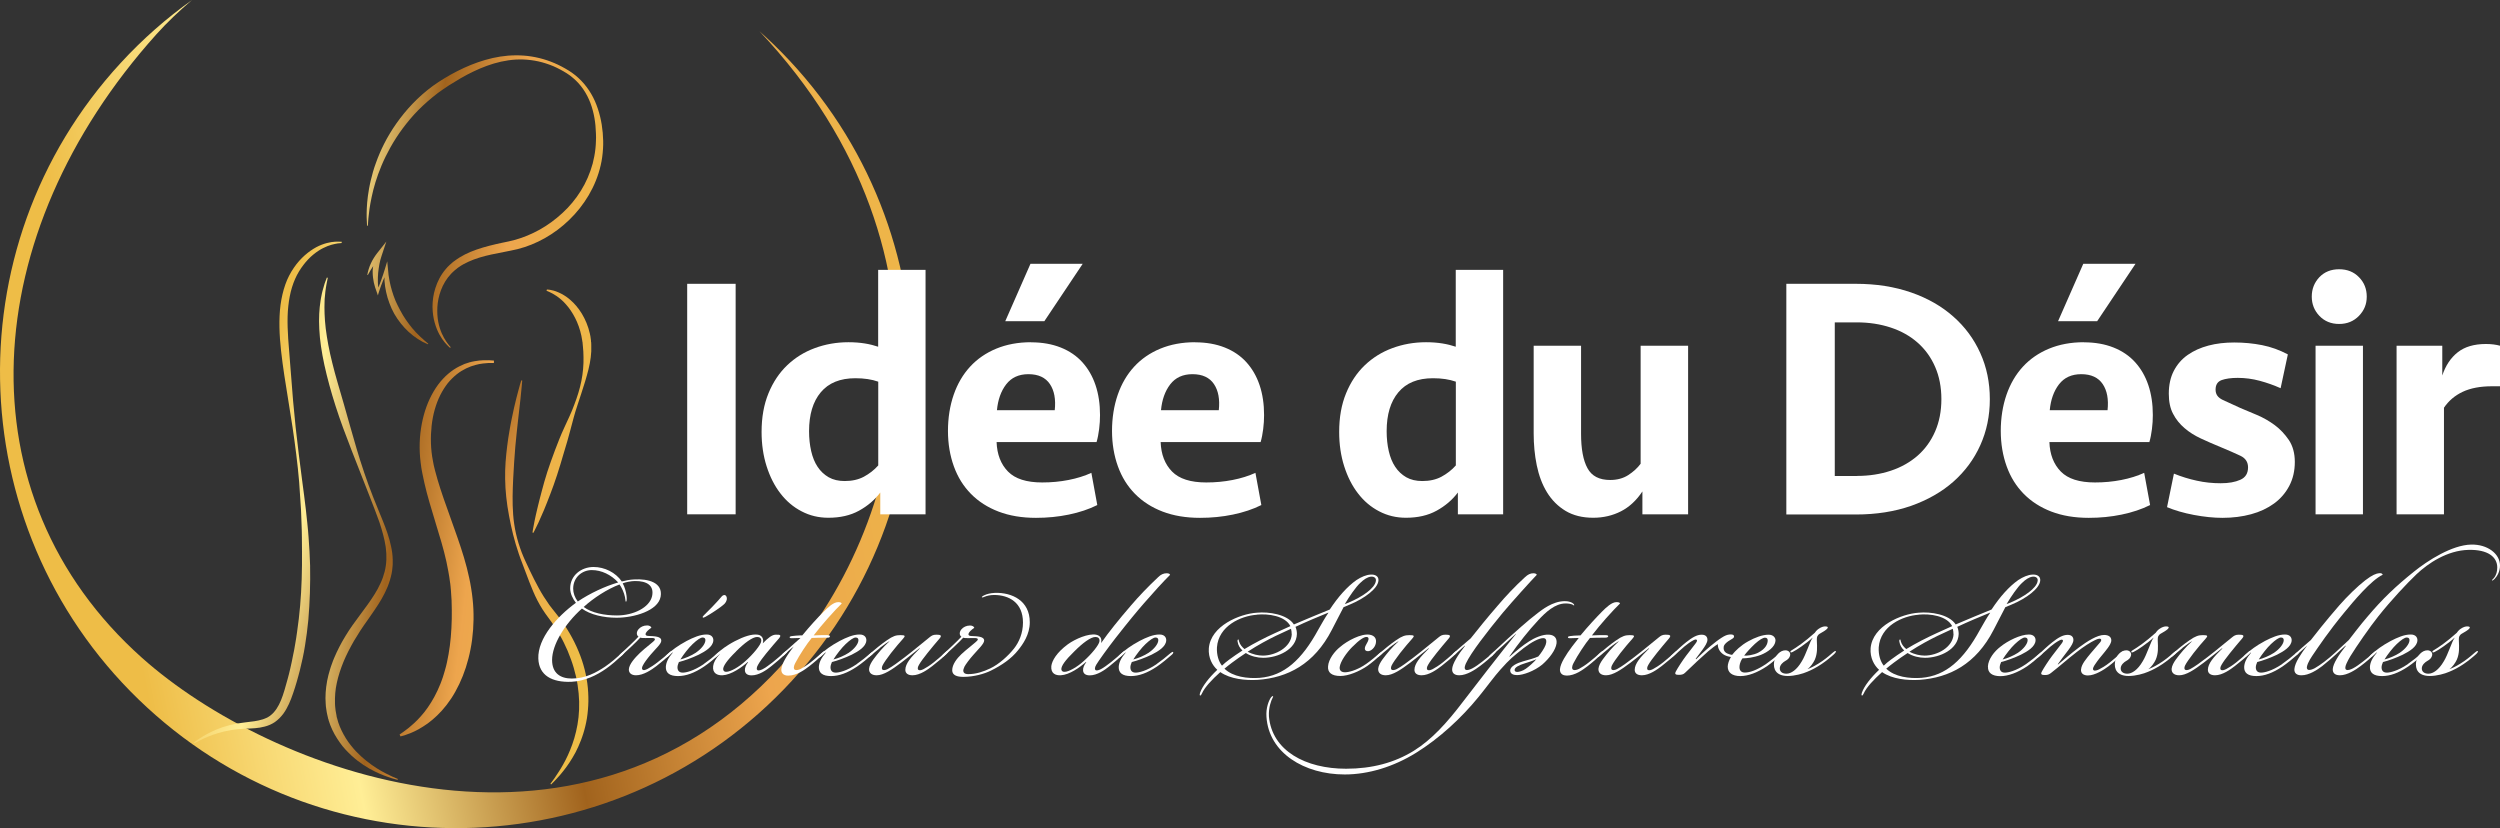 <?xml version="1.0" encoding="UTF-8"?><svg id="Layer_2" xmlns="http://www.w3.org/2000/svg" xmlns:xlink="http://www.w3.org/1999/xlink" viewBox="0 0 283.29 93.84"><rect x="0" y="0" width="283.29" height="93.84" fill="#333333" stroke="none"/><defs><style>.cls-1{fill:#fff;}.cls-2{fill:url(#Nouvelle_nuance_de_dégradé_3-4);}.cls-3{fill:url(#Nouvelle_nuance_de_dégradé_3-3);}.cls-4{fill:url(#Nouvelle_nuance_de_dégradé_3-8);}.cls-5{fill:url(#Nouvelle_nuance_de_dégradé_3-6);}.cls-6{fill:url(#Nouvelle_nuance_de_dégradé_3-5);}.cls-7{fill:url(#Nouvelle_nuance_de_dégradé_3-2);}.cls-8{fill:url(#Nouvelle_nuance_de_dégradé_3-7);}.cls-9{fill:url(#Nouvelle_nuance_de_dégradé_3);}</style><linearGradient id="Nouvelle_nuance_de_dégradé_3" x1="381.01" y1="-426.07" x2="464.4" y2="-364.95" gradientTransform="translate(66.72 621.28) rotate(-47.35)" gradientUnits="userSpaceOnUse"><stop offset="0" stop-color="#eebd47"/><stop offset=".12" stop-color="#f8da76"/><stop offset=".21" stop-color="#ffee96"/><stop offset=".45" stop-color="#a1631d"/><stop offset=".67" stop-color="#eda54d"/><stop offset="1" stop-color="#eebd47"/></linearGradient><linearGradient id="Nouvelle_nuance_de_dégradé_3-2" x1="-3.1" y1="72.54" x2="37.8" y2="79.12" gradientTransform="translate(38.65 -16.88) rotate(7.25)" xlink:href="#Nouvelle_nuance_de_dégradé_3"/><linearGradient id="Nouvelle_nuance_de_dégradé_3-3" x1="-3.32" y1="60.4" x2="38.1" y2="60.05" gradientTransform="translate(38.65 -16.88) rotate(7.25)" xlink:href="#Nouvelle_nuance_de_dégradé_3"/><linearGradient id="Nouvelle_nuance_de_dégradé_3-4" x1="-3.18" y1="76.01" x2="38.23" y2="75.66" gradientTransform="translate(38.65 -16.88) rotate(7.25)" xlink:href="#Nouvelle_nuance_de_dégradé_3"/><linearGradient id="Nouvelle_nuance_de_dégradé_3-5" x1="1.15" y1="67.95" x2="40.04" y2="82.18" gradientTransform="translate(38.65 -16.88) rotate(7.25)" xlink:href="#Nouvelle_nuance_de_dégradé_3"/><linearGradient id="Nouvelle_nuance_de_dégradé_3-6" x1="-3.17" y1="77.12" x2="38.24" y2="76.77" gradientTransform="translate(38.65 -16.88) rotate(7.25)" xlink:href="#Nouvelle_nuance_de_dégradé_3"/><linearGradient id="Nouvelle_nuance_de_dégradé_3-7" x1="-3.51" y1="37.53" x2="37.9" y2="37.18" gradientTransform="translate(38.65 -16.88) rotate(7.25)" xlink:href="#Nouvelle_nuance_de_dégradé_3"/><linearGradient id="Nouvelle_nuance_de_dégradé_3-8" x1="-3.41" y1="48.88" x2="38" y2="48.53" gradientTransform="translate(38.65 -16.88) rotate(7.25)" xlink:href="#Nouvelle_nuance_de_dégradé_3"/></defs><g id="Layer_1-2"><g><g><path class="cls-9" d="M88.43,75.54c-23.17,25.15-57.86,11.92-72.33-.99C-4.51,56.17-2.59,26.51,17.72,3.89c1.27-1.41,2.63-2.69,4.04-3.89-2.88,2.05-5.59,4.42-8.08,7.13C-5.67,28.12-4.33,60.83,16.67,80.17c21,19.34,53.7,18,73.04-3,19.34-21,18-53.7-3-73.04-.22-.2-.43-.39-.65-.59,23.97,25.44,16.69,56.44,2.36,72Z"/><g><path class="cls-7" d="M38.7,27.54l-.19,.02c-.13,.01-.32,.02-.55,.08-.47,.09-1.16,.31-1.91,.8-.37,.25-.76,.56-1.13,.95-.37,.39-.72,.85-1.04,1.37-.32,.53-.58,1.12-.79,1.79-.2,.65-.34,1.38-.42,2.14-.17,1.53-.06,3.22,.09,5.02,.15,1.81,.3,3.72,.45,5.69,.17,1.98,.39,4.02,.65,6.09,.13,1.03,.27,2.07,.4,3.12,.14,1.05,.28,2.1,.4,3.15l.17,1.58c.05,.53,.11,1.05,.14,1.58,.09,1.06,.13,2.11,.17,3.16,.04,2.1-.03,4.17-.2,6.17-.1,1-.22,1.98-.38,2.93-.15,.96-.36,1.88-.58,2.78-.11,.45-.24,.88-.36,1.32-.12,.43-.26,.85-.4,1.26-.28,.83-.61,1.65-1.13,2.36-.27,.35-.58,.67-.94,.92l-.14,.09h-.02l-.03,.03-.03,.02-.06,.03c-.07,.04-.18,.09-.28,.14-.2,.09-.39,.15-.58,.2-.77,.21-1.48,.21-2.12,.24-.32,.01-.62,.03-.92,.06-.28,.03-.57,.06-.83,.11-.54,.09-1.03,.21-1.46,.34-.87,.26-1.53,.57-1.97,.79-.22,.11-.39,.2-.5,.26-.11,.06-.17,.09-.17,.09l-.06-.09s.05-.04,.16-.12c.1-.08,.26-.19,.47-.33,.42-.27,1.05-.65,1.93-1.02,.43-.18,.93-.35,1.49-.49,.28-.07,.57-.13,.88-.19,.29-.05,.62-.09,.94-.13,.64-.07,1.31-.14,1.94-.34,.16-.05,.31-.12,.45-.18,.06-.03,.13-.06,.21-.12l.06-.04,.03-.02s-.02,0,0,0h.01l.1-.08c.26-.19,.48-.45,.68-.74,.4-.59,.67-1.33,.91-2.13,.11-.41,.24-.82,.35-1.24,.11-.42,.23-.84,.32-1.28,.1-.44,.2-.88,.28-1.33,.05-.23,.09-.45,.14-.68,.04-.23,.08-.46,.12-.69,.17-.93,.28-1.88,.41-2.86,.23-1.95,.34-3.98,.36-6.05,0-1.03,.01-2.08-.01-3.13,0-.52-.02-1.05-.04-1.58l-.06-1.58c-.06-1.06-.13-2.11-.21-3.16-.05-.52-.1-1.05-.15-1.57-.06-.52-.12-1.04-.18-1.56-.25-2.07-.57-4.1-.89-6.05-.32-1.96-.63-3.87-.83-5.68-.2-1.82-.27-3.58-.06-5.21,.11-.81,.29-1.59,.54-2.3,.24-.7,.59-1.36,.97-1.91,.76-1.12,1.7-1.87,2.54-2.33,.86-.45,1.61-.59,2.12-.62,.26-.02,.45,0,.57,0,.13,0,.19,0,.19,0v.11Z"/><path class="cls-3" d="M61.97,32.81s.03,0,.09,0c.06,0,.14,.01,.26,.03,.23,.04,.56,.11,.96,.29,.4,.17,.87,.44,1.33,.84,.47,.4,.93,.93,1.32,1.57,.39,.65,.72,1.41,.91,2.26,.05,.21,.09,.43,.11,.65l.02,.17v.1l.02,.08c0,.1,0,.21,.01,.32,0,.22,0,.46,0,.69-.02,.23-.03,.46-.06,.69-.11,.92-.37,1.83-.64,2.74-.28,.91-.58,1.81-.88,2.72-.31,.91-.54,1.84-.78,2.74-.23,.91-.5,1.79-.76,2.65-.25,.85-.49,1.68-.75,2.46-.26,.78-.51,1.51-.77,2.17-.25,.67-.5,1.28-.72,1.82-.23,.54-.43,1-.61,1.39-.18,.38-.32,.68-.43,.88-.1,.2-.16,.31-.16,.31l-.1-.03s.02-.12,.05-.34c.04-.22,.1-.55,.18-.96,.09-.41,.19-.91,.33-1.47,.14-.57,.29-1.2,.48-1.89,.18-.69,.39-1.44,.64-2.22,.25-.78,.55-1.59,.86-2.43,.32-.84,.65-1.7,1.05-2.56,.39-.86,.82-1.72,1.14-2.61,.34-.88,.63-1.79,.81-2.7,.18-.91,.26-1.82,.24-2.69,0-.22-.01-.43-.02-.64-.01-.21-.03-.4-.05-.61-.01-.11-.02-.21-.03-.32v-.08l-.02-.06-.02-.15c-.03-.19-.06-.39-.1-.57-.16-.75-.41-1.44-.72-2.04-.31-.6-.66-1.11-1.03-1.52-.36-.42-.74-.72-1.07-.95-.33-.22-.62-.37-.82-.46-.1-.05-.18-.08-.23-.1-.05-.02-.08-.03-.08-.03l.03-.1Z"/><path class="cls-2" d="M37.14,31.49s-.05,.24-.14,.7c-.05,.23-.08,.51-.13,.84-.02,.16-.03,.34-.05,.53,0,.1-.02,.19-.03,.29,0,.1,0,.21-.01,.31-.02,.43-.02,.9,0,1.41,.02,.51,.06,1.07,.13,1.66,.15,1.18,.39,2.5,.75,3.92,.35,1.43,.82,2.96,1.29,4.59,.47,1.63,.94,3.36,1.47,5.14,.53,1.78,1.14,3.6,1.85,5.41,.18,.45,.37,.91,.55,1.36,.19,.45,.38,.91,.56,1.37,.37,.92,.72,1.86,.93,2.87,.11,.5,.18,1.01,.19,1.53,0,.13,0,.26,0,.39,0,.13,0,.26-.02,.39-.02,.13-.02,.25-.04,.4l-.06,.37c-.21,1.05-.62,2-1.12,2.87-.5,.87-1.08,1.67-1.62,2.45-.14,.19-.27,.39-.41,.58-.13,.19-.26,.39-.39,.58-.25,.39-.49,.77-.72,1.16-.45,.79-.86,1.57-1.19,2.37-.33,.8-.59,1.6-.76,2.39-.18,.79-.23,1.58-.21,2.33,0,.19,.02,.37,.04,.56,.02,.18,.04,.37,.08,.54,.02,.09,.03,.18,.05,.27l.02,.13v.03s0-.03,0,0v.02l.03,.07c.05,.18,.1,.36,.15,.54,.21,.63,.52,1.25,.86,1.8,.34,.55,.74,1.03,1.13,1.46,.81,.85,1.64,1.47,2.36,1.93,.72,.46,1.33,.74,1.75,.94,.42,.18,.65,.28,.65,.28l-.03,.1s-.24-.07-.69-.19c-.45-.15-1.1-.37-1.89-.76-.79-.39-1.72-.96-2.64-1.8-.45-.43-.93-.9-1.33-1.49-.41-.58-.79-1.22-1.08-1.98-.06-.18-.12-.35-.18-.53l-.02-.07v-.05l-.03-.04-.03-.15c-.02-.1-.05-.2-.07-.3-.05-.2-.08-.4-.11-.61-.03-.21-.07-.42-.07-.63-.07-.85,0-1.73,.16-2.61,.09-.44,.19-.88,.33-1.31,.06-.22,.14-.43,.22-.65,.07-.22,.16-.43,.25-.65,.36-.85,.79-1.69,1.29-2.5,.99-1.65,2.28-3.09,3.28-4.7,.25-.4,.48-.81,.67-1.24,.2-.42,.36-.87,.47-1.3,.24-.92,.26-1.86,.13-2.82-.14-.95-.41-1.9-.72-2.83-.32-.92-.69-1.84-1.04-2.75-.71-1.82-1.41-3.61-2.09-5.34-.68-1.74-1.31-3.42-1.83-5.05-.26-.82-.5-1.61-.71-2.39-.21-.78-.4-1.53-.56-2.27-.32-1.47-.52-2.84-.58-4.07-.07-1.23,0-2.3,.14-3.18,.02-.11,.03-.21,.05-.32,.02-.1,.04-.2,.06-.3,.04-.19,.07-.37,.12-.54,.1-.33,.17-.61,.24-.83,.16-.44,.25-.67,.25-.67l.1,.03Z"/><path class="cls-6" d="M59.18,43.09s-.06,.76-.2,2.09c-.07,.66-.16,1.46-.27,2.38-.05,.46-.1,.95-.16,1.46-.05,.51-.1,1.05-.16,1.62-.1,1.13-.17,2.35-.24,3.63-.06,1.29-.11,2.66,0,4.07,.02,.35,.07,.71,.12,1.06,.03,.18,.05,.36,.09,.54,.04,.18,.07,.35,.11,.53,.16,.71,.38,1.42,.64,2.11,.26,.69,.6,1.37,.92,2.06,.33,.68,.66,1.36,1.03,2.02,.36,.66,.76,1.29,1.18,1.88,.11,.15,.22,.29,.33,.43l.35,.44c.24,.29,.47,.61,.7,.92,.9,1.25,1.62,2.6,2.14,3.98,.52,1.38,.82,2.8,.89,4.16,.04,.68,.03,1.34-.03,1.98-.02,.32-.07,.63-.11,.93-.06,.3-.1,.6-.18,.89-.04,.14-.07,.29-.11,.43-.04,.14-.08,.28-.12,.41-.08,.27-.18,.53-.27,.78-.1,.25-.21,.49-.3,.72-.11,.23-.22,.45-.32,.66-.45,.84-.92,1.52-1.34,2.05-.11,.13-.21,.26-.3,.37-.09,.12-.19,.22-.28,.32-.17,.2-.32,.36-.45,.49-.26,.25-.39,.39-.39,.39l-.08-.07s.11-.15,.32-.44c.11-.14,.23-.32,.37-.54,.15-.21,.3-.46,.48-.74,.34-.56,.72-1.26,1.06-2.1,.35-.84,.65-1.81,.84-2.9,.19-1.08,.25-2.28,.13-3.53-.06-.62-.15-1.26-.3-1.91-.15-.64-.33-1.29-.57-1.94-.46-1.3-1.1-2.59-1.91-3.8-.38-.6-.87-1.17-1.3-1.85-.42-.66-.78-1.36-1.08-2.07-.31-.71-.57-1.43-.84-2.14-.13-.36-.27-.71-.4-1.06-.13-.35-.28-.71-.39-1.07-.49-1.43-.84-2.88-1.1-4.3-.27-1.42-.42-2.82-.44-4.14-.03-1.33,.09-2.58,.23-3.72,.06-.57,.16-1.12,.24-1.63,.04-.26,.09-.51,.13-.75,.05-.24,.09-.48,.14-.71,.18-.92,.37-1.71,.53-2.35,.16-.65,.31-1.15,.4-1.5,.1-.34,.16-.53,.16-.53l.11,.02Z"/><path class="cls-5" d="M55.95,41.13s-.2,0-.56,0c-.36,.03-.88,.05-1.53,.23-.64,.17-1.39,.49-2.1,1.05-.35,.28-.7,.62-1.02,1.01-.31,.4-.6,.85-.85,1.35-.5,1-.84,2.19-.98,3.47-.14,1.28-.12,2.65,.15,4.01l.05,.25s.02,.09,.02,.12l.03,.14c.04,.18,.09,.36,.13,.54,.09,.36,.19,.7,.29,1.05,.21,.71,.44,1.42,.69,2.14,.49,1.44,1.05,2.9,1.56,4.4,.52,1.5,1.01,3.03,1.34,4.61l.06,.29,.06,.3c.03,.19,.07,.37,.1,.58,.07,.41,.12,.8,.16,1.19,.09,.79,.12,1.57,.11,2.34-.02,1.54-.22,3.04-.58,4.42-.35,1.38-.86,2.65-1.48,3.75-.61,1.1-1.34,2.01-2.07,2.71-.36,.35-.73,.65-1.08,.91-.36,.25-.69,.46-1.01,.64-.63,.35-1.15,.54-1.51,.66-.36,.11-.55,.16-.55,.16l-.1-.22s.16-.11,.46-.32c.15-.1,.32-.25,.53-.4,.1-.08,.2-.17,.32-.27,.11-.1,.23-.2,.35-.31,.25-.22,.5-.49,.76-.78,.26-.29,.53-.62,.78-.99,.51-.73,1-1.61,1.41-2.63,.11-.25,.19-.52,.29-.79,.08-.28,.18-.55,.25-.83,.17-.57,.29-1.17,.4-1.79,.22-1.24,.33-2.58,.36-3.97,.02-.69,0-1.4-.02-2.12-.02-.36-.04-.72-.07-1.07-.01-.17-.03-.36-.05-.55l-.03-.27-.04-.27c-.09-.73-.24-1.46-.39-2.2-.16-.74-.36-1.48-.57-2.22-.43-1.48-.91-2.97-1.34-4.47-.22-.75-.42-1.5-.59-2.25-.09-.38-.17-.77-.24-1.13-.03-.19-.07-.37-.1-.55l-.02-.14c-.01-.07-.02-.1-.02-.16l-.04-.29c-.2-1.53-.14-3.03,.12-4.41,.26-1.38,.72-2.64,1.35-3.7,.31-.53,.67-1.01,1.05-1.42,.38-.41,.8-.76,1.21-1.04,.42-.28,.84-.48,1.24-.65,.2-.07,.4-.14,.59-.19,.19-.04,.37-.1,.55-.12,.7-.13,1.25-.11,1.63-.11,.37,.03,.56,.04,.56,.04v.24Z"/><path class="cls-8" d="M41.59,25.54s0-.08-.01-.22c0-.15-.02-.36-.03-.65-.01-.57,0-1.41,.14-2.47,.03-.26,.08-.54,.13-.83,.06-.29,.11-.59,.19-.91,.15-.63,.33-1.3,.59-2,.5-1.41,1.24-2.94,2.31-4.46,1.06-1.51,2.43-3.01,4.15-4.27,.43-.31,.89-.61,1.34-.88,.46-.28,.94-.55,1.44-.8,.98-.5,2.04-.94,3.15-1.26,1.11-.32,2.28-.52,3.46-.52,1.19-.01,2.39,.18,3.53,.56,.57,.19,1.13,.43,1.66,.71,.53,.28,1.06,.59,1.54,.98,.96,.77,1.72,1.79,2.23,2.93,.5,1.14,.78,2.36,.89,3.59,.02,.31,.04,.62,.05,.92,0,.16,0,.3,0,.47l-.02,.45c-.04,.63-.12,1.24-.26,1.84-.55,2.42-1.88,4.57-3.57,6.2-1.69,1.64-3.74,2.78-5.85,3.31-.54,.13-1.03,.22-1.53,.32-.49,.1-.97,.19-1.44,.29-.93,.2-1.81,.46-2.58,.81-.39,.18-.76,.37-1.09,.61-.09,.05-.17,.11-.24,.18-.08,.06-.17,.12-.23,.18-.08,.07-.16,.14-.23,.21-.07,.07-.13,.13-.2,.2-.52,.55-.9,1.2-1.14,1.85-.25,.65-.37,1.3-.41,1.91-.03,.61,0,1.17,.1,1.68,.19,1.01,.58,1.74,.89,2.2,.15,.23,.29,.4,.38,.51,.09,.11,.14,.16,.14,.16l-.07,.08s-.06-.05-.16-.15c-.11-.1-.27-.26-.45-.48-.37-.44-.84-1.17-1.13-2.22-.15-.52-.24-1.12-.25-1.79,0-.66,.08-1.38,.32-2.12,.23-.74,.61-1.5,1.18-2.17,.07-.09,.15-.17,.23-.26,.08-.08,.15-.15,.23-.22,.1-.09,.18-.15,.26-.23,.08-.08,.18-.15,.27-.21,.36-.28,.77-.52,1.19-.74,.85-.43,1.79-.73,2.75-.98,.48-.12,.97-.24,1.46-.34,.49-.1,1-.2,1.46-.33,.95-.26,1.89-.66,2.8-1.16,.91-.51,1.77-1.14,2.56-1.87,.8-.73,1.51-1.58,2.1-2.53,.59-.94,1.04-1.99,1.34-3.08,.14-.55,.25-1.11,.31-1.67l.04-.45c.01-.13,.02-.28,.02-.43,.01-.29,.02-.58,0-.87-.03-1.16-.21-2.34-.62-3.43-.41-1.09-1.07-2.1-1.97-2.85-.44-.39-.95-.69-1.47-.97-.26-.14-.52-.26-.79-.38-.27-.11-.54-.21-.82-.3-1.11-.36-2.27-.5-3.41-.44-1.14,.07-2.24,.33-3.28,.71-1.04,.38-2.01,.86-2.94,1.39-.46,.27-.91,.54-1.35,.82-.45,.29-.85,.58-1.26,.87-.8,.61-1.54,1.26-2.21,1.93-.67,.68-1.25,1.38-1.78,2.09-.53,.71-.98,1.42-1.38,2.13-.39,.7-.73,1.39-1.01,2.06-.56,1.33-.91,2.55-1.12,3.56-.22,1.02-.32,1.84-.37,2.4-.03,.28-.04,.5-.05,.64,0,.15-.01,.22-.01,.22h-.11Z"/><path class="cls-4" d="M41.62,31.16c.04-.22,.09-.45,.16-.67,.07-.22,.15-.44,.25-.65,.09-.21,.21-.41,.33-.61,.12-.2,.26-.39,.4-.57l1.02-1.29-.53,1.59c-.06,.16-.1,.32-.15,.49-.04,.16-.08,.33-.11,.49-.03,.17-.06,.33-.08,.5-.02,.17-.04,.33-.06,.5,0,.17-.02,.34-.03,.51,0,.17,0,.34,0,.51,0,.17,.02,.34,.04,.52,.02,.17,.05,.34,.1,.51h-.26c.18-.41,.35-.83,.5-1.25,.15-.42,.29-.84,.42-1.27l.26-.86,.09,.93,.06,.62,.1,.61c.05,.2,.09,.4,.13,.6l.16,.59,.19,.58,.22,.57c.09,.18,.18,.37,.26,.55l.28,.54,.3,.53c.11,.17,.22,.34,.33,.51l.36,.5c.13,.16,.25,.32,.38,.48,.14,.15,.27,.31,.41,.46,.15,.15,.29,.29,.44,.44,.15,.14,.31,.28,.46,.42,.16,.13,.32,.27,.48,.41l-.04,.06c-.2-.09-.39-.18-.59-.27-.19-.11-.37-.22-.56-.33-.18-.12-.35-.25-.53-.38-.17-.14-.34-.28-.5-.42-.16-.15-.31-.3-.46-.46l-.43-.5c-.13-.17-.26-.35-.39-.53l-.35-.56-.3-.59c-.09-.2-.17-.4-.25-.61l-.21-.62-.16-.63-.12-.64c-.03-.22-.05-.44-.07-.65v-.65l.03-.65,.34,.07c-.19,.4-.37,.81-.54,1.22-.17,.41-.32,.83-.46,1.26l-.12,.4-.14-.41c-.03-.09-.06-.17-.09-.26l-.09-.26c-.05-.17-.1-.35-.14-.53-.04-.18-.07-.36-.09-.55-.02-.19-.04-.37-.04-.56v-.28l.03-.28c.02-.18,.05-.37,.09-.55,.04-.18,.09-.36,.15-.54,.06-.18,.13-.35,.2-.52l.49,.29c-.15,.16-.29,.32-.43,.49-.14,.17-.26,.34-.39,.52-.12,.18-.24,.36-.36,.55-.11,.19-.22,.38-.33,.58l-.07-.02Z"/></g></g><g><path class="cls-1" d="M70.46,65.89c.36-.1,.91-.21,1.38-.23,1.64-.1,3.3,.36,3.02,1.95-.29,1.61-3.02,2.39-4.99,2.39-1.46,0-2.99-.34-3.93-1.04-1.98,1.77-3.38,4.13-3.38,5.82,0,1.51,.94,2.11,2.24,2.11,1.53,0,2.76-.68,3.77-1.35,.68-.47,1.3-1.01,1.61-1.3,.36-.34,.49-.44,.57-.36,.05,.05-.08,.21-.21,.34-.62,.57-1.3,1.17-1.87,1.56-1.07,.75-2.39,1.4-3.93,1.48-2.16,.08-3.67-.7-3.74-2.63-.08-2.29,2.11-4.76,4.26-6.32-.36-.47-.65-1.04-.65-1.64,0-1.46,1.25-2.42,2.65-2.42,1.25,0,2.5,.62,3.2,1.64Zm-5.51,.81c0,.49,.18,1.01,.52,1.46,1.4-.94,3.12-1.74,4.58-2.16-.81-.88-1.9-1.4-2.99-1.4s-2.11,.81-2.11,2.11Zm8.94,.86c.26-1.2-.57-1.74-1.95-1.72-.39,0-1.07,.13-1.38,.26,.21,.36,.39,.96,.44,1.43,.05,.42,0,.68-.08,.65-.05-.03-.03-.16-.1-.52-.1-.52-.39-1.12-.62-1.43-1.38,.52-2.94,1.53-4.06,2.55,.91,.68,2.37,.96,3.77,.96,1.9,0,3.69-.91,3.98-2.18Z"/><path class="cls-1" d="M74.93,72.62c0,.34-.62,.88-1.2,1.56-.44,.52-.75,.96-.88,1.22-.13,.23-.13,.42-.03,.49,.1,.08,.29,.05,.57-.1s.75-.44,1.17-.78c.57-.44,.88-.7,1.22-1.01,.18-.18,.34-.26,.39-.21,.08,.08-.1,.23-.31,.44-.31,.29-.83,.75-1.48,1.25-.55,.42-1.46,1.04-2.31,1.04-.55,0-.83-.29-.81-.68,.03-.57,.68-1.3,1.25-1.85,.62-.6,1.61-1.3,1.69-1.48,.1-.29-.39-.21-1.04-.21-.26,0-.47,0-.6-.05-.21,.23-.57,.6-.99,.99-.44,.42-.75,.7-1.04,.96-.23,.21-.34,.26-.39,.21-.05-.05,.03-.18,.29-.42,.31-.29,.55-.49,1.01-.94,.36-.34,.7-.68,.91-.91-.23-.16-.26-.52,0-.83,.21-.26,.57-.44,.99-.44,.21,0,.44,.1,.47,.26-.18,.13-.29,.21-.44,.36-.34,.36-.26,.55,.08,.57,.73,.03,1.48,.05,1.48,.52v.03Z"/><path class="cls-1" d="M79.74,75.25c.49-.34,1.09-.81,1.59-1.25,.16-.13,.23-.16,.29-.1,.05,.08-.05,.21-.21,.34-.34,.31-1.17,.99-1.64,1.3-1.09,.73-2.05,1.07-2.94,1.07-.96,0-1.4-.36-1.38-1.04,.03-.52,.26-.99,.78-1.61l-.03-.03c-.08,.08-.36,.34-.52,.47-.13,.1-.21,.13-.26,.08-.05-.08,.05-.18,.16-.29,.34-.31,.57-.49,.96-.78,.29-.21,.78-.52,1.27-.78,.75-.39,1.53-.73,2.24-.73h.03c.57,0,.78,.36,.75,.7-.05,.68-.88,1.2-1.66,1.59-.75,.36-1.64,.68-2.24,.83-.1,.21-.16,.44-.16,.6,0,.39,.21,.6,.6,.6,.34,0,1.22-.18,2.37-.96Zm-.88-1.3c.65-.44,1.04-.99,1.07-1.35,.03-.23-.08-.36-.31-.36s-.62,.26-1.14,.75c-.42,.39-1.07,1.22-1.38,1.74,.52-.13,1.22-.42,1.77-.78Zm3.25-6.53c.05,0,.13,.05,.18,.13,.16,.26,.05,.62-.18,.86-.39,.39-1.64,1.2-2.16,1.48-.16,.08-.26,.13-.31,.08-.05-.08,.03-.16,.13-.26,.49-.47,1.4-1.4,1.95-2.05,.1-.13,.21-.23,.36-.23h.03Z"/><path class="cls-1" d="M87.93,71.92c.55-.03,.6,.1,.34,.42-.34,.39-.91,1.04-1.46,1.72-.34,.42-.68,.86-.91,1.27-.18,.31-.18,.52-.08,.6,.13,.1,.39,0,.6-.1,.26-.13,.75-.47,1.17-.81,.55-.44,.96-.81,1.25-1.07,.16-.13,.29-.26,.36-.18,.08,.08-.05,.21-.34,.47-.34,.31-.96,.86-1.46,1.25-.52,.42-1.38,1.04-2.24,1.04-.49,0-.73-.23-.75-.55-.03-.29,.13-.65,.36-.94l-.03-.03c-.68,.6-1.87,1.46-2.86,1.51-.57,.03-1.17-.21-1.07-1.04,.05-.39,.26-.81,.73-1.35l-.03-.03c-.08,.08-.18,.18-.34,.31-.1,.08-.18,.13-.23,.08-.05-.08,.08-.23,.36-.49,.08-.08,.52-.44,.78-.62s.7-.47,1.2-.73c1.01-.52,1.92-.83,2.6-.73,.52,.08,.7,.55,.55,.99,.62-.65,1.07-.99,1.48-.99Zm-4.52,1.9c-1.07,1.04-1.51,1.72-1.46,2.05,.03,.18,.16,.26,.34,.26,.49,0,1.48-.57,2.18-1.22,.83-.73,1.77-1.85,1.79-2.26,.03-.34-.18-.47-.47-.47-.52,0-1.46,.7-2.39,1.64Z"/><path class="cls-1" d="M88.94,74.16c-.18,.16-.26,.18-.31,.13s0-.16,.18-.31c.7-.62,1.4-1.25,1.9-1.69-.34,0-.62,.03-.94,.03-.18,0-.31,0-.29-.13,.03-.1,.29-.13,.7-.16,.34-.03,.62-.03,.73-.03,.81-.99,1.85-2.13,2.44-2.7,.47-.47,1.09-1.07,1.64-1.07,.26,0,.36,.08,.39,.16-.31,.29-.99,1.01-1.59,1.69-.6,.68-1.07,1.25-1.59,1.92,.6-.03,1.07-.03,1.48-.03,.21,0,.39,.03,.36,.16-.03,.16-.26,.13-.47,.13-.57,0-.99,0-1.59,.03-.52,.62-1.4,1.95-1.87,2.86-.16,.29-.23,.65-.03,.75,.16,.08,.44,0,.65-.1,.31-.16,.75-.44,1.17-.78,.47-.36,.91-.78,1.22-1.04,.13-.1,.29-.26,.36-.18,.05,.05,0,.13-.18,.31-.29,.29-1.04,.96-1.59,1.38-.47,.36-1.4,1.07-2.39,1.07-.6,0-.81-.34-.78-.73,.05-.65,.65-1.59,1.4-2.57-.42,.34-.73,.62-1.04,.91Z"/><path class="cls-1" d="M97.08,75.25c.49-.34,1.09-.81,1.59-1.25,.16-.13,.23-.16,.29-.1,.05,.08-.05,.21-.21,.34-.34,.31-1.17,.99-1.64,1.3-1.09,.73-2.05,1.07-2.94,1.07-.96,0-1.4-.36-1.38-1.04,.03-.52,.26-.99,.78-1.61l-.03-.03c-.08,.08-.36,.34-.52,.47-.13,.1-.21,.13-.26,.08-.05-.08,.05-.18,.16-.29,.34-.31,.57-.49,.96-.78,.29-.21,.78-.52,1.27-.78,.75-.39,1.53-.73,2.24-.73h.03c.57,0,.78,.36,.75,.7-.05,.68-.88,1.2-1.66,1.59-.75,.36-1.64,.68-2.24,.83-.1,.21-.16,.44-.16,.6,0,.39,.21,.6,.6,.6,.34,0,1.22-.18,2.37-.96Zm-.88-1.3c.65-.44,1.04-.99,1.07-1.35,.03-.23-.08-.36-.31-.36s-.62,.26-1.14,.75c-.42,.39-1.07,1.22-1.38,1.74,.52-.13,1.22-.42,1.77-.78Z"/><path class="cls-1" d="M99.71,73.43c-.39,.31-.68,.55-.94,.78-.21,.18-.31,.26-.39,.21-.05-.05,0-.16,.29-.42,.29-.26,1.22-1.04,1.85-1.46,.68-.47,1.01-.57,1.51-.57,.55,0,.6,.08,.29,.42-.34,.36-.83,.96-1.35,1.61-.42,.55-.83,1.12-.96,1.4-.1,.21-.1,.39-.03,.47,.1,.1,.34,.08,.6-.05,.57-.31,1.14-.73,1.95-1.35,1.25-.96,1.98-1.61,2.81-2.26,.21-.16,.36-.29,.75-.29,.44,0,.7,.05,.39,.42-.47,.57-.86,.99-1.38,1.66-.44,.55-.78,1.01-.96,1.33-.16,.26-.18,.49-.08,.57,.13,.1,.34,.05,.6-.08s.75-.44,1.17-.78c.52-.42,.96-.81,1.25-1.07,.16-.16,.31-.26,.36-.18,.08,.05-.13,.26-.21,.34-.31,.31-.96,.86-1.59,1.35-.47,.36-1.38,1.04-2.24,1.04-.52,0-.81-.23-.81-.62,0-.36,.18-.73,.42-1.07,.29-.42,.78-.91,1.22-1.35l-.03-.03c-.52,.42-1.4,1.12-2.08,1.64-1.07,.81-2,1.43-2.78,1.43-.55,0-.88-.26-.86-.73,.03-.36,.26-.75,.49-1.07,.52-.7,1.04-1.33,1.85-2.08-.18,.08-.73,.47-1.12,.78Z"/><path class="cls-1" d="M109.27,75.61c-.16,.31-.13,.47-.05,.6,.08,.13,.29,.18,.49,.18,.91,0,1.74-.29,2.5-.65,.99-.47,2.05-1.43,2.7-2.26,.55-.7,1.01-1.72,1.01-2.94,0-2.26-1.59-3.12-3.28-3.12-.44,0-.83,.1-1.09,.21-.13,.05-.23,.1-.29,.05-.03-.05,.08-.13,.23-.21,.34-.16,.7-.26,1.27-.29,1.92-.05,3.93,.88,3.93,3.33,0,1.4-.78,2.5-1.35,3.2-.73,.91-1.79,1.66-3.07,2.29-.73,.36-1.92,.7-3.09,.7h-.03c-.7,0-1.25-.18-1.25-.75,0-.65,.52-1.33,1.04-1.82,.44-.44,1.77-1.43,1.85-1.61,.1-.29-.39-.21-1.04-.21-.26,0-.47,0-.6-.05-.21,.23-.57,.6-.99,.99-.44,.42-.75,.7-1.04,.96-.23,.21-.34,.26-.39,.21-.05-.05,.03-.18,.29-.42,.31-.29,.55-.49,1.01-.94,.36-.34,.7-.68,.91-.91-.23-.16-.26-.52,0-.83,.21-.26,.57-.44,.99-.44,.21,0,.44,.1,.47,.26-.18,.13-.29,.21-.44,.36-.34,.36-.26,.55,.08,.57,.73,.03,1.48,.05,1.48,.52,0,.36-.68,.99-1.2,1.59-.44,.49-.88,1.07-1.07,1.43Z"/><path class="cls-1" d="M124.8,72.83c.81-1.17,2.03-2.68,3.35-4.21,.91-1.07,1.98-2.18,3.09-3.22,.29-.29,.6-.44,.96-.44,.26,0,.36,.08,.39,.18-.7,.68-2,2.11-2.96,3.22-.86,.99-1.74,2.05-3.25,3.98-.81,1.04-1.92,2.57-2.16,2.99-.18,.31-.18,.52-.08,.6,.13,.1,.39,0,.6-.1,.26-.13,.75-.47,1.17-.81,.55-.44,.96-.81,1.25-1.07,.16-.13,.29-.26,.36-.18,.08,.08-.05,.21-.34,.47-.34,.31-.96,.86-1.46,1.25-.52,.42-1.38,1.04-2.24,1.04-.49,0-.73-.23-.75-.55-.03-.29,.13-.65,.36-.94l-.03-.03c-.7,.62-1.87,1.46-2.86,1.51-.57,.03-1.14-.18-1.07-1.04,.08-.62,.6-1.53,1.87-2.47,.86-.62,2.34-1.25,3.2-1.09,.49,.1,.68,.44,.57,.91Zm-4.16,3.3c.47,0,1.46-.57,2.16-1.22,.83-.73,1.77-1.85,1.79-2.26,.03-.34-.18-.47-.47-.47-.52,0-1.46,.7-2.39,1.64-.99,.96-1.51,1.66-1.46,2.05,.03,.18,.16,.26,.34,.26h.03Z"/><path class="cls-1" d="M131.06,75.25c.49-.34,1.09-.81,1.59-1.25,.16-.13,.23-.16,.29-.1,.05,.08-.05,.21-.21,.34-.34,.31-1.17,.99-1.64,1.3-1.09,.73-2.05,1.07-2.94,1.07-.96,0-1.4-.36-1.38-1.04,.03-.52,.26-.99,.78-1.61l-.03-.03c-.08,.08-.36,.34-.52,.47-.13,.1-.21,.13-.26,.08-.05-.08,.05-.18,.16-.29,.34-.31,.57-.49,.96-.78,.29-.21,.78-.52,1.27-.78,.75-.39,1.53-.73,2.24-.73h.03c.57,0,.78,.36,.75,.7-.05,.68-.88,1.2-1.66,1.59-.75,.36-1.64,.68-2.24,.83-.1,.21-.16,.44-.16,.6,0,.39,.21,.6,.6,.6,.34,0,1.22-.18,2.37-.96Zm-.88-1.3c.65-.44,1.04-.99,1.07-1.35,.03-.23-.08-.36-.31-.36s-.62,.26-1.14,.75c-.42,.39-1.07,1.22-1.38,1.74,.52-.13,1.22-.42,1.77-.78Z"/><path class="cls-1" d="M150.69,69.06c.94-1.43,1.98-2.6,3.02-3.33,.55-.36,1.12-.6,1.61-.62,.42-.03,.94,.13,.88,.7-.08,.86-1.51,1.98-3.25,2.7-.18,.08-.49,.21-.7,.29-.49,.91-.91,1.79-1.33,2.57-2,3.9-5.02,5.43-8.4,5.67-1.38,.08-3.09-.08-4.24-.88-.96,.86-1.77,1.72-2.08,2.42-.08,.16-.13,.26-.21,.23-.08-.03-.03-.23,0-.31,.26-.75,.99-1.69,1.95-2.6-.55-.49-1.04-1.35-.96-2.44,.21-2.55,3.51-3.9,5.43-4.03,1.38-.13,3.46,.18,4.21,1.33,1.43-.6,2.68-1.14,4.06-1.69Zm-8.27,.6c-1.82,.13-4.34,1.27-4.52,3.69-.05,.88,.21,1.64,.57,2.08,.21-.21,.52-.47,.81-.68,.49-.36,.91-.65,1.51-1.04-.29-.26-.49-.6-.55-.99-.03-.13,0-.26,.08-.26,.05,0,.05,.1,.08,.21,.1,.36,.34,.65,.62,.88,1.12-.68,2.34-1.3,3.48-1.82,.57-.26,1.14-.52,1.72-.78-.6-1.17-2.52-1.43-3.8-1.3Zm-1.25,4.34c-.55,.36-1.04,.7-1.56,1.09-.31,.23-.57,.44-.86,.68,.96,.94,2.63,1.14,4,1.04,2.76-.23,4.76-2.03,6.63-5.46,.39-.68,.75-1.33,1.14-1.9v-.03c-1.27,.52-2.44,1.01-3.72,1.61,.1,.23,.16,.52,.16,.81-.05,1.74-2.13,2.7-3.82,2.7-.62,0-1.38-.16-1.98-.55Zm5.2-2.13c0-.23-.03-.44-.08-.62-.55,.26-1.12,.52-1.74,.81-.86,.42-2.03,1.04-3.17,1.79,.57,.31,1.22,.44,1.72,.44,1.43,0,3.2-.94,3.28-2.42Zm6.5-3.61c1.43-.6,2.94-1.59,3.04-2.44,.05-.36-.26-.52-.6-.47-.36,.05-.78,.31-1.2,.73-.47,.44-1.2,1.48-1.72,2.37,.13-.05,.34-.13,.47-.18Z"/><path class="cls-1" d="M153.27,73.27c-.7,.7-1.38,1.69-1.46,2.31-.05,.39,.18,.6,.6,.6,.34,0,1.25-.16,2.39-.94,.49-.34,1.14-.88,1.56-1.25,.16-.13,.23-.16,.29-.1,.05,.08-.03,.18-.21,.34-.34,.31-1.07,.94-1.53,1.25-.91,.62-2.13,1.12-3.02,1.12-.99,0-1.46-.39-1.4-1.09,.05-.81,.75-1.72,1.38-2.21,.78-.68,2.37-1.53,3.33-1.38,.6,.1,.81,.49,.7,.99-.1,.49-.55,.88-.88,.88-.44,0-.44-.36-.21-.75,.29-.49,.39-.81,.08-.86-.29-.05-.88,.34-1.61,1.09Z"/><path class="cls-1" d="M157.4,73.43c-.39,.31-.68,.55-.94,.78-.21,.18-.31,.26-.39,.21-.05-.05,0-.16,.29-.42,.29-.26,1.22-1.04,1.85-1.46,.68-.47,1.01-.57,1.51-.57,.55,0,.6,.08,.29,.42-.34,.36-.83,.96-1.35,1.61-.42,.55-.83,1.12-.96,1.4-.1,.21-.1,.39-.03,.47,.1,.1,.34,.08,.6-.05,.57-.31,1.14-.73,1.95-1.35,1.25-.96,1.98-1.61,2.81-2.26,.21-.16,.36-.29,.75-.29,.44,0,.7,.05,.39,.42-.47,.57-.86,.99-1.38,1.66-.44,.55-.78,1.01-.96,1.33-.16,.26-.18,.49-.08,.57,.13,.1,.34,.05,.6-.08s.75-.44,1.17-.78c.52-.42,.96-.81,1.25-1.07,.16-.16,.31-.26,.36-.18,.08,.05-.13,.26-.21,.34-.31,.31-.96,.86-1.59,1.35-.47,.36-1.38,1.04-2.24,1.04-.52,0-.81-.23-.81-.62,0-.36,.18-.73,.42-1.07,.29-.42,.78-.91,1.22-1.35l-.03-.03c-.52,.42-1.4,1.12-2.08,1.64-1.07,.81-2,1.43-2.78,1.43-.55,0-.88-.26-.86-.73,.03-.36,.26-.75,.49-1.07,.52-.7,1.04-1.33,1.85-2.08-.18,.08-.73,.47-1.12,.78Z"/><path class="cls-1" d="M165.98,73.17c-.39,.34-.78,.7-1.07,.96-.16,.13-.23,.16-.29,.08-.03-.08,.05-.16,.13-.23,.1-.1,1.09-.96,1.9-1.64,.68-.86,1.95-2.44,3.07-3.72,.88-1.04,1.95-2.18,3.09-3.22,.31-.29,.6-.44,.94-.44,.26,0,.39,.1,.39,.18-.49,.49-2.78,3.02-3.87,4.32-1.74,2.11-3.61,4.52-4.16,5.72-.08,.18-.23,.55-.05,.7,.18,.13,.57-.03,.81-.16,.34-.18,.7-.44,1.07-.73,.47-.36,.81-.65,1.14-.96,.1-.1,.31-.29,.39-.21,.05,.05-.03,.16-.18,.31-.31,.31-.96,.88-1.59,1.35-.52,.39-1.48,1.04-2.34,1.04-.52,0-.83-.23-.81-.7,.03-.62,.68-1.64,1.46-2.63l-.03-.03Z"/><path class="cls-1" d="M169.18,74.24c-.21,.18-.34,.31-.42,.23s.1-.26,.36-.49c.57-.52,1.27-1.17,1.77-1.64,.49-.44,2.29-2.08,3.38-2.89,.42-.31,1.66-1.33,3.04-1.33,.39,0,.62,.08,.83,.18,.18,.1,.29,.26,.23,.31-.03,.03-.05-.05-.26-.13-.13-.05-.36-.1-.7-.1-1.2,0-2.26,.99-3.12,1.92-1.12,1.2-2.16,2.52-3.25,4.08l.03,.03c.73-.65,1.43-1.25,2.21-1.74,.52-.34,1.53-.83,2.29-.75,.57,.05,.88,.39,.81,.99-.1,.75-.81,1.69-1.61,2.39-.91,.75-2.18,1.2-2.86,1.2-.31,0-.78-.08-.78-.52,0-.49,.81-.86,1.46-1.04,.73-.21,1.25-.34,1.72-.55,.26-.29,.7-.94,.83-1.3,.1-.29,.18-.78-.26-.78-.47,0-1.3,.42-2.24,1.14-1.14,.91-1.53,1.2-2.63,2.44-.6,.65-1.72,2.18-2.47,3.09-1.95,2.39-4.42,4.68-7.1,6.34-2.52,1.56-5.36,2.44-8.06,2.44-4.58,0-8.61-2.44-8.87-6.53-.08-1.04,.29-1.9,.52-2.21,.08-.1,.16-.16,.21-.13,.05,.03,.03,.08-.03,.18-.18,.34-.47,1.12-.42,2.11,.34,3.9,4.16,5.93,8.74,5.93,2.94,0,5.49-.68,7.67-2.03,2.05-1.27,3.8-3.22,5.56-5.54,.96-1.25,4.73-6.14,6.03-7.7v-.03c-1.2,1.09-2.21,2.03-2.63,2.39Zm2.76,1.9c.18,0,.6-.1,.96-.36,.31-.21,.96-.78,1.2-1.09-.31,.16-.94,.36-1.35,.49-.6,.18-1.12,.44-1.12,.73,0,.13,.08,.23,.29,.23h.03Z"/><path class="cls-1" d="M177.55,76.55h-.03c-.57,0-.78-.34-.75-.73,.05-.65,.7-1.66,1.38-2.57,.23-.31,.62-.81,.75-.96-.34,0-.88,.03-.94,.03-.16,0-.31,0-.29-.13,.03-.1,.31-.13,.7-.16,.03,0,.57-.03,.73-.03,.81-.99,1.87-2.13,2.44-2.7,.47-.47,1.09-1.07,1.64-1.07,.29,0,.39,.08,.39,.16-.31,.29-.99,1.01-1.59,1.69-.6,.68-1.07,1.25-1.59,1.92,.57-.03,1.07-.03,1.48-.03,.31,0,.39,.05,.36,.16-.05,.13-.26,.13-.47,.13-.57,0-.99,0-1.59,.03-.52,.62-1.4,1.95-1.87,2.86-.16,.29-.23,.65-.03,.75,.16,.08,.44,0,.65-.1,.31-.16,.75-.44,1.17-.78,.47-.36,.94-.78,1.22-1.04,.13-.1,.29-.26,.36-.18,.05,.05,0,.13-.18,.31-.29,.29-1.04,.96-1.59,1.38-.52,.39-1.4,1.07-2.39,1.07Z"/><path class="cls-1" d="M182.36,73.43c-.39,.31-.68,.55-.94,.78-.21,.18-.31,.26-.39,.21-.05-.05,0-.16,.29-.42,.29-.26,1.22-1.04,1.85-1.46,.68-.47,1.01-.57,1.51-.57,.55,0,.6,.08,.29,.42-.34,.36-.83,.96-1.35,1.61-.42,.55-.83,1.12-.96,1.4-.1,.21-.1,.39-.03,.47,.1,.1,.34,.08,.6-.05,.57-.31,1.14-.73,1.95-1.35,1.25-.96,1.98-1.61,2.81-2.26,.21-.16,.36-.29,.75-.29,.44,0,.7,.05,.39,.42-.47,.57-.86,.99-1.38,1.66-.44,.55-.78,1.01-.96,1.33-.16,.26-.18,.49-.08,.57,.13,.1,.34,.05,.6-.08s.75-.44,1.17-.78c.52-.42,.96-.81,1.25-1.07,.16-.16,.31-.26,.36-.18,.08,.05-.13,.26-.21,.34-.31,.31-.96,.86-1.59,1.35-.47,.36-1.38,1.04-2.24,1.04-.52,0-.81-.23-.81-.62,0-.36,.18-.73,.42-1.07,.29-.42,.78-.91,1.22-1.35l-.03-.03c-.52,.42-1.4,1.12-2.08,1.64-1.07,.81-2,1.43-2.78,1.43-.55,0-.88-.26-.86-.73,.03-.36,.26-.75,.49-1.07,.52-.7,1.04-1.33,1.85-2.08-.18,.08-.73,.47-1.12,.78Z"/><path class="cls-1" d="M201.68,74c.16-.13,.23-.16,.29-.1,.05,.08-.03,.18-.21,.34-.34,.31-1.07,.94-1.53,1.25-1.09,.73-2.13,1.12-3.02,1.12-.96,0-1.43-.42-1.43-1.07,0-.29,.13-.7,.36-1.09-.18-.03-.44-.08-.7-.21-.52-.26-.81-.78-.78-1.25-.29,.16-.78,.55-1.09,.81-.75,.65-1.61,1.46-2.63,2.44-.18,.18-.39,.23-.68,.23-.36,0-.55-.05-.34-.42,.18-.34,.73-1.2,1.14-1.74,.29-.39,.75-.99,1.04-1.35,.18-.23,.23-.36,.18-.44-.08-.1-.23-.05-.39,.03-.31,.16-.7,.44-1.01,.7-.34,.29-.75,.65-1.12,.99-.26,.23-.36,.31-.44,.23-.05-.08,.08-.21,.39-.49,.31-.29,.88-.83,1.35-1.2,.7-.55,1.22-.86,1.77-.86,.49,0,.65,.29,.65,.57,0,.34-.29,.75-.55,1.12-.21,.29-.57,.75-.78,1.04l.05,.05c.29-.29,.99-.96,1.59-1.46,.42-.34,.83-.68,1.27-.96,.39-.26,.65-.34,.78-.36,.23-.05,.47-.03,.57,.03,.08,.05,.18,.26-.1,.42-.75,.42-.96,.7-.99,.94-.03,.26,.03,.55,.39,.73,.16,.08,.44,.16,.57,.16,.34-.44,1.01-1.09,1.82-1.53,.75-.42,1.61-.75,2.31-.75,.55,0,.81,.36,.78,.7-.05,.68-.86,1.27-1.66,1.59-.83,.31-1.61,.39-2.08,.39-.31,.44-.34,.83-.34,1.01,0,.36,.21,.6,.6,.6,.57,0,1.33-.26,2.37-.94,.49-.34,1.17-.88,1.59-1.25Zm-2.44-.05c.86-.44,1.07-1.01,1.07-1.38,0-.18-.08-.31-.31-.31s-.62,.23-1.14,.7c-.47,.44-.99,1.01-1.22,1.33,.29,.03,1.04-.05,1.61-.34Z"/><path class="cls-1" d="M205.97,75.25c.73-.44,1.27-.91,1.72-1.3,.13-.1,.26-.23,.34-.16,.05,.05-.05,.21-.29,.42-.26,.23-.75,.65-1.33,1.04s-1.14,.68-1.64,.88c-.47,.21-1.4,.47-2.18,.47-1.38,0-1.66-.83-1.56-1.56,.1-.75,.7-1.38,1.33-1.35,.36,.03,.55,.29,.49,.57-.05,.26-.23,.47-.57,.65-.23,.13-.57,.42-.6,.78-.03,.42,.29,.65,.75,.65,.52,0,1.17-.42,1.74-1.4,.47-.75,.94-2.31,1.22-2.65v-.03c-.26,.26-.81,.68-1.25,.99-.36,.26-.78,.52-.99,.62-.1,.05-.21,.1-.26,.03-.03-.08,0-.13,.13-.21,.26-.16,.68-.42,1.09-.73,.47-.34,.94-.73,1.53-1.25,.05-.1,.23-.31,.42-.44,.29-.21,.57-.29,.75-.29,.6,0,.21,.34-.13,.55-.23,.16-.49,.26-.62,.39-.21,.21-.18,.42-.18,.7,.03,.73,.08,1.4-.23,2.13-.16,.36-.52,.86-.83,1.07,.29-.1,.73-.31,1.14-.57Z"/><path class="cls-1" d="M225.68,69.06c.94-1.43,1.98-2.6,3.02-3.33,.55-.36,1.12-.6,1.61-.62,.42-.03,.94,.13,.88,.7-.08,.86-1.51,1.98-3.25,2.7-.18,.08-.49,.21-.7,.29-.49,.91-.91,1.79-1.33,2.57-2,3.9-5.02,5.43-8.4,5.67-1.38,.08-3.09-.08-4.24-.88-.96,.86-1.77,1.72-2.08,2.42-.08,.16-.13,.26-.21,.23-.08-.03-.03-.23,0-.31,.26-.75,.99-1.69,1.95-2.6-.55-.49-1.04-1.35-.96-2.44,.21-2.55,3.51-3.9,5.43-4.03,1.38-.13,3.46,.18,4.21,1.33,1.43-.6,2.68-1.14,4.06-1.69Zm-8.27,.6c-1.82,.13-4.34,1.27-4.52,3.69-.05,.88,.21,1.64,.57,2.08,.21-.21,.52-.47,.81-.68,.49-.36,.91-.65,1.51-1.04-.29-.26-.49-.6-.55-.99-.03-.13,0-.26,.08-.26,.05,0,.05,.1,.08,.21,.1,.36,.34,.65,.62,.88,1.12-.68,2.34-1.3,3.48-1.82,.57-.26,1.14-.52,1.72-.78-.6-1.17-2.52-1.43-3.8-1.3Zm-1.25,4.34c-.55,.36-1.04,.7-1.56,1.09-.31,.23-.57,.44-.86,.68,.96,.94,2.63,1.14,4,1.04,2.76-.23,4.76-2.03,6.63-5.46,.39-.68,.75-1.33,1.14-1.9v-.03c-1.27,.52-2.44,1.01-3.72,1.61,.1,.23,.16,.52,.16,.81-.05,1.74-2.13,2.7-3.82,2.7-.62,0-1.38-.16-1.98-.55Zm5.2-2.13c0-.23-.03-.44-.08-.62-.55,.26-1.12,.52-1.74,.81-.86,.42-2.03,1.04-3.17,1.79,.57,.31,1.22,.44,1.72,.44,1.43,0,3.2-.94,3.28-2.42Zm6.5-3.61c1.43-.6,2.94-1.59,3.04-2.44,.05-.36-.26-.52-.6-.47-.36,.05-.78,.31-1.2,.73-.47,.44-1.2,1.48-1.72,2.37,.13-.05,.34-.13,.47-.18Z"/><path class="cls-1" d="M225.26,75.54c.03-.86,.75-1.74,1.4-2.24,.86-.7,2.29-1.4,3.25-1.4,.57,0,.78,.36,.75,.7-.05,.68-.88,1.2-1.66,1.59-.75,.36-1.64,.68-2.24,.83-.1,.21-.16,.44-.16,.6,0,.39,.21,.6,.57,.6h.03c.34,0,1.22-.18,2.37-.96,.49-.34,1.17-.88,1.59-1.25,.16-.13,.23-.16,.29-.1,.05,.08-.03,.18-.21,.34-.34,.31-1.07,.94-1.53,1.25-1.09,.73-2.16,1.12-3.04,1.12-.94,0-1.43-.39-1.4-1.07Zm3.43-1.59c.65-.44,1.04-.99,1.07-1.35,.03-.23-.08-.36-.31-.36s-.62,.26-1.14,.75c-.42,.39-1.07,1.22-1.38,1.74,.52-.13,1.22-.42,1.77-.78Z"/><path class="cls-1" d="M235.82,75.85c.03-.57,.6-1.22,1.09-1.82,.39-.47,.78-.91,1.09-1.27,.1-.13,.16-.29,.03-.36-.13-.08-.42,.03-.68,.16-.47,.23-1.2,.68-2.03,1.33-1.14,.88-1.77,1.48-2.91,2.37-.23,.18-.39,.23-.68,.23-.36,0-.55-.05-.34-.42,.18-.34,.73-1.2,1.14-1.74,.29-.39,.75-.99,1.04-1.35,.18-.23,.23-.36,.18-.44-.08-.1-.23-.05-.39,.03-.31,.16-.7,.44-1.01,.7-.34,.29-.75,.65-1.12,.99-.26,.23-.36,.31-.44,.23-.05-.08,.08-.21,.39-.49,.31-.29,.88-.83,1.35-1.2,.7-.55,1.22-.86,1.77-.86,.49,0,.65,.29,.65,.57,0,.31-.21,.65-.55,1.12-.39,.52-.94,1.22-1.22,1.64l.03,.03c.62-.52,1.48-1.27,2.39-1.95,.91-.68,2.05-1.4,2.83-1.4,.55,0,.86,.26,.81,.7-.08,.47-.62,1.07-1.04,1.59-.42,.49-.73,.94-.86,1.14-.21,.34-.21,.49-.1,.57,.13,.1,.42,0,.62-.1,.31-.16,.68-.36,1.25-.81,.44-.34,.96-.81,1.25-1.07,.21-.18,.29-.21,.34-.16,.05,.05-.03,.16-.21,.34-.23,.23-1.01,.94-1.56,1.35-.52,.39-1.53,1.04-2.34,1.04-.49,0-.81-.23-.78-.68Z"/><path class="cls-1" d="M244.6,75.25c.73-.44,1.27-.91,1.72-1.3,.13-.1,.26-.23,.34-.16,.05,.05-.05,.21-.29,.42-.26,.23-.75,.65-1.33,1.04s-1.14,.68-1.64,.88c-.47,.21-1.4,.47-2.18,.47-1.38,0-1.66-.83-1.56-1.56,.1-.75,.7-1.38,1.33-1.35,.36,.03,.55,.29,.49,.57-.05,.26-.23,.47-.57,.65-.23,.13-.57,.42-.6,.78-.03,.42,.29,.65,.75,.65,.52,0,1.17-.42,1.74-1.4,.47-.75,.94-2.31,1.22-2.65v-.03c-.26,.26-.81,.68-1.25,.99-.36,.26-.78,.52-.99,.62-.1,.05-.21,.1-.26,.03-.03-.08,0-.13,.13-.21,.26-.16,.68-.42,1.09-.73,.47-.34,.94-.73,1.53-1.25,.05-.1,.23-.31,.42-.44,.29-.21,.57-.29,.75-.29,.6,0,.21,.34-.13,.55-.23,.16-.49,.26-.62,.39-.21,.21-.18,.42-.18,.7,.03,.73,.08,1.4-.23,2.13-.16,.36-.52,.86-.83,1.07,.29-.1,.73-.31,1.14-.57Z"/><path class="cls-1" d="M247.31,73.43c-.39,.31-.68,.55-.94,.78-.21,.18-.31,.26-.39,.21-.05-.05,0-.16,.29-.42,.29-.26,1.22-1.04,1.85-1.46,.68-.47,1.01-.57,1.51-.57,.55,0,.6,.08,.29,.42-.34,.36-.83,.96-1.35,1.61-.42,.55-.83,1.12-.96,1.4-.1,.21-.1,.39-.03,.47,.1,.1,.34,.08,.6-.05,.57-.31,1.14-.73,1.95-1.35,1.25-.96,1.98-1.61,2.81-2.26,.21-.16,.36-.29,.75-.29,.44,0,.7,.05,.39,.42-.47,.57-.86,.99-1.38,1.66-.44,.55-.78,1.01-.96,1.33-.16,.26-.18,.49-.08,.57,.13,.1,.34,.05,.6-.08s.75-.44,1.17-.78c.52-.42,.96-.81,1.25-1.07,.16-.16,.31-.26,.36-.18,.08,.05-.13,.26-.21,.34-.31,.31-.96,.86-1.59,1.35-.47,.36-1.38,1.04-2.24,1.04-.52,0-.81-.23-.81-.62,0-.36,.18-.73,.42-1.07,.29-.42,.78-.91,1.22-1.35l-.03-.03c-.52,.42-1.4,1.12-2.08,1.64-1.07,.81-2,1.43-2.78,1.43-.55,0-.88-.26-.86-.73,.03-.36,.26-.75,.49-1.07,.52-.7,1.04-1.33,1.85-2.08-.18,.08-.73,.47-1.12,.78Z"/><path class="cls-1" d="M258.59,75.25c.49-.34,1.09-.81,1.59-1.25,.16-.13,.23-.16,.29-.1,.05,.08-.05,.21-.21,.34-.34,.31-1.17,.99-1.64,1.3-1.09,.73-2.05,1.07-2.94,1.07-.96,0-1.4-.36-1.38-1.04,.03-.52,.26-.99,.78-1.61l-.03-.03c-.08,.08-.36,.34-.52,.47-.13,.1-.21,.13-.26,.08-.05-.08,.05-.18,.16-.29,.34-.31,.57-.49,.96-.78,.29-.21,.78-.52,1.27-.78,.75-.39,1.53-.73,2.24-.73h.03c.57,0,.78,.36,.75,.7-.05,.68-.88,1.2-1.66,1.59-.75,.36-1.64,.68-2.24,.83-.1,.21-.16,.44-.16,.6,0,.39,.21,.6,.6,.6,.34,0,1.22-.18,2.37-.96Zm-.88-1.3c.65-.44,1.04-.99,1.07-1.35,.03-.23-.08-.36-.31-.36s-.62,.26-1.14,.75c-.42,.39-1.07,1.22-1.38,1.74,.52-.13,1.22-.42,1.77-.78Z"/><path class="cls-1" d="M261.43,73.17c-.39,.34-.78,.7-1.07,.96-.16,.13-.23,.16-.29,.08-.03-.08,.05-.16,.13-.23,.1-.1,1.01-.91,1.66-1.46,.36-.47,1.66-2.13,3.2-3.9,.88-1.01,2.11-2.21,2.96-2.86,.81-.62,1.25-.78,1.59-.81,.26-.03,.36,.08,.39,.18-1.3,.6-3.3,2.99-4.39,4.32-1.74,2.11-2.83,3.74-3.61,4.89-.16,.23-.36,.57-.47,.83-.1,.26-.21,.55-.03,.7,.18,.13,.57-.03,.81-.16,.23-.13,.68-.42,1.04-.7,.47-.36,.94-.75,1.3-1.09,.31-.29,.94-.86,1.51-1.4,.36-.47,1.4-1.82,2.05-2.57,1.79-2.13,3.3-3.54,5.3-5.15,1.61-1.3,4.34-3.04,6.5-3.09,1.85-.05,3.28,1.04,3.28,2.37,0,.68-.31,1.2-.6,1.51-.16,.16-.29,.23-.31,.18-.03-.05,.08-.1,.21-.26,.29-.34,.39-.78,.39-1.2,0-1.22-1.09-2.05-3.25-2-2.42,.05-4.6,1.53-5.9,2.76-1.12,1.07-2.83,2.89-4.32,4.76-.96,1.2-2.47,3.38-3.17,4.52-.16,.26-.34,.6-.44,.83-.13,.29-.21,.6-.05,.7,.18,.13,.57-.03,.81-.16,.34-.18,.7-.44,1.07-.73,.47-.36,.81-.65,1.14-.96,.1-.1,.31-.29,.39-.21,.05,.05-.03,.16-.18,.31-.31,.31-.96,.88-1.59,1.35-.52,.39-1.48,1.04-2.34,1.04-.52,0-.83-.23-.81-.7,.03-.62,.7-1.64,1.48-2.63l-.03-.03c-.42,.36-.83,.75-1.09,.99-.31,.29-.99,.88-1.56,1.33-.55,.42-1.48,1.04-2.34,1.04h-.03c-.49,0-.81-.23-.78-.7,.03-.36,.21-.81,.49-1.27,.26-.44,.6-.94,.96-1.38h-.03Z"/><path class="cls-1" d="M272.84,75.25c.49-.34,1.09-.81,1.59-1.25,.16-.13,.23-.16,.29-.1,.05,.08-.05,.21-.21,.34-.34,.31-1.17,.99-1.64,1.3-1.09,.73-2.05,1.07-2.94,1.07-.96,0-1.4-.36-1.38-1.04,.03-.52,.26-.99,.78-1.61l-.03-.03c-.08,.08-.36,.34-.52,.47-.13,.1-.21,.13-.26,.08-.05-.08,.05-.18,.16-.29,.34-.31,.57-.49,.96-.78,.29-.21,.78-.52,1.27-.78,.75-.39,1.53-.73,2.24-.73h.03c.57,0,.78,.36,.75,.7-.05,.68-.88,1.2-1.66,1.59-.75,.36-1.64,.68-2.24,.83-.1,.21-.16,.44-.16,.6,0,.39,.21,.6,.6,.6,.34,0,1.22-.18,2.37-.96Zm-.88-1.3c.65-.44,1.04-.99,1.07-1.35,.03-.23-.08-.36-.31-.36s-.62,.26-1.14,.75c-.42,.39-1.07,1.22-1.38,1.74,.52-.13,1.22-.42,1.77-.78Z"/><path class="cls-1" d="M278.72,75.25c.73-.44,1.27-.91,1.72-1.3,.13-.1,.26-.23,.34-.16,.05,.05-.05,.21-.29,.42-.26,.23-.75,.65-1.33,1.04-.57,.39-1.14,.68-1.64,.88-.47,.21-1.4,.47-2.18,.47-1.38,0-1.66-.83-1.56-1.56,.1-.75,.7-1.38,1.33-1.35,.36,.03,.55,.29,.49,.57-.05,.26-.23,.47-.57,.65-.23,.13-.57,.42-.6,.78-.03,.42,.29,.65,.75,.65,.52,0,1.17-.42,1.74-1.4,.47-.75,.94-2.31,1.22-2.65v-.03c-.26,.26-.81,.68-1.25,.99-.36,.26-.78,.52-.99,.62-.1,.05-.21,.1-.26,.03-.03-.08,0-.13,.13-.21,.26-.16,.68-.42,1.09-.73,.47-.34,.94-.73,1.53-1.25,.05-.1,.23-.31,.42-.44,.29-.21,.57-.29,.75-.29,.6,0,.21,.34-.13,.55-.23,.16-.49,.26-.62,.39-.21,.21-.18,.42-.18,.7,.03,.73,.08,1.4-.23,2.13-.16,.36-.52,.86-.83,1.07,.29-.1,.73-.31,1.14-.57Z"/></g><g><path class="cls-1" d="M83.36,58.28h-5.49v-26.12h5.49v26.12Z"/><path class="cls-1" d="M104.89,58.28h-5.14v-2.47c-.63,.84-1.43,1.52-2.41,2.06-.98,.54-2.14,.8-3.47,.8-1.1,0-2.11-.24-3.04-.73-.93-.48-1.73-1.16-2.39-2.02-.67-.86-1.19-1.89-1.57-3.08-.38-1.19-.57-2.49-.57-3.9,0-1.65,.26-3.1,.78-4.37,.52-1.27,1.23-2.33,2.12-3.18,.89-.85,1.93-1.5,3.12-1.94,1.19-.44,2.46-.67,3.82-.67,.68,0,1.3,.05,1.86,.14,.56,.09,1.06,.22,1.51,.37v-8.71h5.37v27.69Zm-9.18-3.77c.84,0,1.56-.16,2.18-.49,.61-.33,1.16-.75,1.63-1.28v-9.49c-.73-.26-1.59-.39-2.59-.39-1.73,0-3.03,.53-3.92,1.59-.89,1.06-1.33,2.53-1.33,4.41,0,.81,.08,1.56,.24,2.26,.16,.69,.4,1.29,.73,1.78,.33,.5,.75,.89,1.25,1.18,.51,.29,1.12,.43,1.82,.43Z"/><path class="cls-1" d="M116.85,38.79c1.25,0,2.37,.2,3.35,.59,.98,.39,1.8,.95,2.45,1.67s1.15,1.58,1.49,2.59c.34,1.01,.51,2.14,.51,3.39,0,.52-.03,1.05-.1,1.59-.07,.54-.16,1.03-.29,1.47h-11.33c.05,1.4,.48,2.51,1.29,3.34,.81,.83,2.1,1.24,3.88,1.24,1.02,0,2.01-.09,2.98-.28,.97-.19,1.83-.46,2.59-.81l.67,3.65c-.94,.47-2.01,.83-3.22,1.08-1.2,.25-2.44,.37-3.73,.37-1.6,0-3.01-.24-4.24-.71-1.23-.47-2.27-1.14-3.12-2-.85-.86-1.5-1.9-1.94-3.12-.44-1.22-.67-2.56-.67-4.02s.22-2.86,.65-4.1c.43-1.24,1.05-2.3,1.86-3.18,.81-.88,1.8-1.56,2.96-2.04,1.16-.48,2.48-.73,3.94-.73Zm-.31,3.61c-1.1,0-1.94,.39-2.53,1.16-.59,.77-.93,1.75-1.04,2.92h6.55c.13-1.23-.05-2.22-.55-2.96-.5-.74-1.31-1.12-2.43-1.12Zm-2.63-6l2.86-6.51h5.92l-4.35,6.51h-4.43Z"/><path class="cls-1" d="M135.44,38.79c1.25,0,2.37,.2,3.35,.59,.98,.39,1.8,.95,2.45,1.67s1.15,1.58,1.49,2.59c.34,1.01,.51,2.14,.51,3.39,0,.52-.03,1.05-.1,1.59-.07,.54-.16,1.03-.29,1.47h-11.33c.05,1.4,.48,2.51,1.29,3.34,.81,.83,2.1,1.24,3.88,1.24,1.02,0,2.01-.09,2.98-.28,.97-.19,1.83-.46,2.59-.81l.67,3.65c-.94,.47-2.01,.83-3.22,1.08-1.2,.25-2.44,.37-3.73,.37-1.6,0-3.01-.24-4.24-.71-1.23-.47-2.27-1.14-3.12-2-.85-.86-1.5-1.9-1.94-3.12-.44-1.22-.67-2.56-.67-4.02s.22-2.86,.65-4.1c.43-1.24,1.05-2.3,1.86-3.18,.81-.88,1.8-1.56,2.96-2.04,1.16-.48,2.48-.73,3.94-.73Zm-.31,3.61c-1.1,0-1.94,.39-2.53,1.16-.59,.77-.93,1.75-1.04,2.92h6.55c.13-1.23-.05-2.22-.55-2.96-.5-.74-1.31-1.12-2.43-1.12Z"/><path class="cls-1" d="M170.34,58.28h-5.14v-2.47c-.63,.84-1.43,1.52-2.41,2.06-.98,.54-2.14,.8-3.47,.8-1.1,0-2.11-.24-3.04-.73-.93-.48-1.73-1.16-2.39-2.02-.67-.86-1.19-1.89-1.57-3.08-.38-1.19-.57-2.49-.57-3.9,0-1.65,.26-3.1,.78-4.37,.52-1.27,1.23-2.33,2.12-3.18,.89-.85,1.93-1.5,3.12-1.94,1.19-.44,2.46-.67,3.82-.67,.68,0,1.3,.05,1.86,.14,.56,.09,1.06,.22,1.51,.37v-8.71h5.37v27.69Zm-9.18-3.77c.84,0,1.56-.16,2.18-.49,.61-.33,1.16-.75,1.63-1.28v-9.49c-.73-.26-1.59-.39-2.59-.39-1.73,0-3.03,.53-3.92,1.59-.89,1.06-1.33,2.53-1.33,4.41,0,.81,.08,1.56,.24,2.26,.16,.69,.4,1.29,.73,1.78,.33,.5,.75,.89,1.25,1.18,.51,.29,1.12,.43,1.82,.43Z"/><path class="cls-1" d="M191.29,39.18v19.1h-5.18v-2.59c-.68,1.02-1.49,1.77-2.43,2.25-.94,.48-1.99,.73-3.14,.73-1.23,0-2.27-.26-3.14-.78-.86-.52-1.56-1.22-2.1-2.1-.54-.88-.92-1.9-1.16-3.06-.24-1.16-.35-2.37-.35-3.63v-9.92h5.37v9.96c0,1.73,.24,3.03,.73,3.92,.48,.89,1.34,1.33,2.57,1.33,.78,0,1.46-.18,2.04-.55,.57-.37,1.05-.8,1.41-1.29v-13.37h5.37Z"/><path class="cls-1" d="M202.42,32.16h7.88c2.3,0,4.39,.33,6.26,.98,1.87,.65,3.46,1.56,4.78,2.73,1.32,1.16,2.34,2.54,3.06,4.14,.72,1.59,1.08,3.33,1.08,5.22s-.36,3.62-1.08,5.22c-.72,1.6-1.74,2.97-3.06,4.14-1.32,1.16-2.92,2.07-4.78,2.73-1.87,.65-3.95,.98-6.26,.98h-7.88v-26.12Zm8,21.77c1.39,0,2.67-.2,3.84-.59,1.18-.39,2.19-.97,3.04-1.71,.85-.75,1.51-1.66,1.98-2.74,.47-1.08,.71-2.3,.71-3.66s-.24-2.59-.71-3.66c-.47-1.08-1.13-1.99-1.98-2.74-.85-.75-1.86-1.32-3.04-1.71-1.18-.39-2.46-.59-3.84-.59h-2.51v17.41h2.51Z"/><path class="cls-1" d="M236.15,38.79c1.25,0,2.37,.2,3.35,.59,.98,.39,1.8,.95,2.45,1.67s1.15,1.58,1.49,2.59c.34,1.01,.51,2.14,.51,3.39,0,.52-.03,1.05-.1,1.59-.07,.54-.16,1.03-.29,1.47h-11.33c.05,1.4,.48,2.51,1.29,3.34,.81,.83,2.1,1.24,3.88,1.24,1.02,0,2.01-.09,2.98-.28,.97-.19,1.83-.46,2.59-.81l.67,3.65c-.94,.47-2.01,.83-3.22,1.08-1.2,.25-2.44,.37-3.73,.37-1.6,0-3.01-.24-4.24-.71-1.23-.47-2.27-1.14-3.12-2-.85-.86-1.5-1.9-1.94-3.12-.44-1.22-.67-2.56-.67-4.02s.22-2.86,.65-4.1c.43-1.24,1.05-2.3,1.86-3.18,.81-.88,1.8-1.56,2.96-2.04,1.16-.48,2.48-.73,3.94-.73Zm-.31,3.61c-1.1,0-1.94,.39-2.53,1.16-.59,.77-.93,1.75-1.04,2.92h6.55c.13-1.23-.05-2.22-.55-2.96-.5-.74-1.31-1.12-2.43-1.12Zm-2.63-6l2.86-6.51h5.92l-4.35,6.51h-4.43Z"/><path class="cls-1" d="M260.04,52.34c0,1.02-.21,1.92-.63,2.72-.42,.8-.99,1.46-1.73,2-.73,.53-1.59,.94-2.59,1.21-.99,.27-2.08,.41-3.25,.41-.99,0-2.07-.11-3.24-.33-1.16-.22-2.18-.52-3.04-.88l.78-3.8c.84,.34,1.7,.61,2.59,.8,.89,.2,1.79,.29,2.71,.29s1.63-.13,2.22-.39c.59-.26,.88-.73,.88-1.41,0-.6-.29-1.04-.86-1.31-.58-.27-1.33-.61-2.28-1-.76-.31-1.49-.63-2.2-.96-.71-.33-1.33-.72-1.86-1.18-.54-.46-.97-.99-1.29-1.61-.33-.61-.49-1.38-.49-2.29,0-.99,.19-1.86,.57-2.59,.38-.73,.9-1.33,1.57-1.8,.67-.47,1.45-.82,2.35-1.06,.9-.24,1.88-.35,2.92-.35,1.1,0,2.15,.1,3.16,.3,1.01,.2,1.98,.55,2.92,1.05l-.82,3.83c-.76-.34-1.55-.62-2.37-.84-.82-.22-1.65-.33-2.49-.33-.76,0-1.37,.09-1.82,.25-.46,.17-.69,.53-.69,1.08s.27,.91,.82,1.17c.55,.26,1.2,.56,1.96,.9,.55,.24,1.18,.5,1.9,.8,.72,.3,1.39,.69,2.02,1.15,.63,.47,1.16,1.04,1.61,1.7,.44,.67,.67,1.49,.67,2.48Z"/><path class="cls-1" d="M261.96,33.61c0-.86,.29-1.59,.86-2.2,.58-.6,1.32-.9,2.24-.9s1.67,.3,2.25,.9c.59,.6,.88,1.33,.88,2.2s-.29,1.56-.88,2.18c-.59,.61-1.34,.92-2.25,.92s-1.66-.31-2.24-.92c-.58-.61-.86-1.34-.86-2.18Zm.43,24.67v-19.1h5.37v19.1h-5.37Z"/><path class="cls-1" d="M283.29,43.77h-.9c-1.33,0-2.44,.21-3.33,.63-.89,.42-1.59,1.02-2.12,1.8v12.08h-5.37v-19.1h5.18v3.37c.37-1.12,.95-2,1.75-2.63,.8-.63,1.86-.94,3.2-.94,.6,0,1.14,.07,1.61,.2v4.59Z"/></g></g></g></svg>
